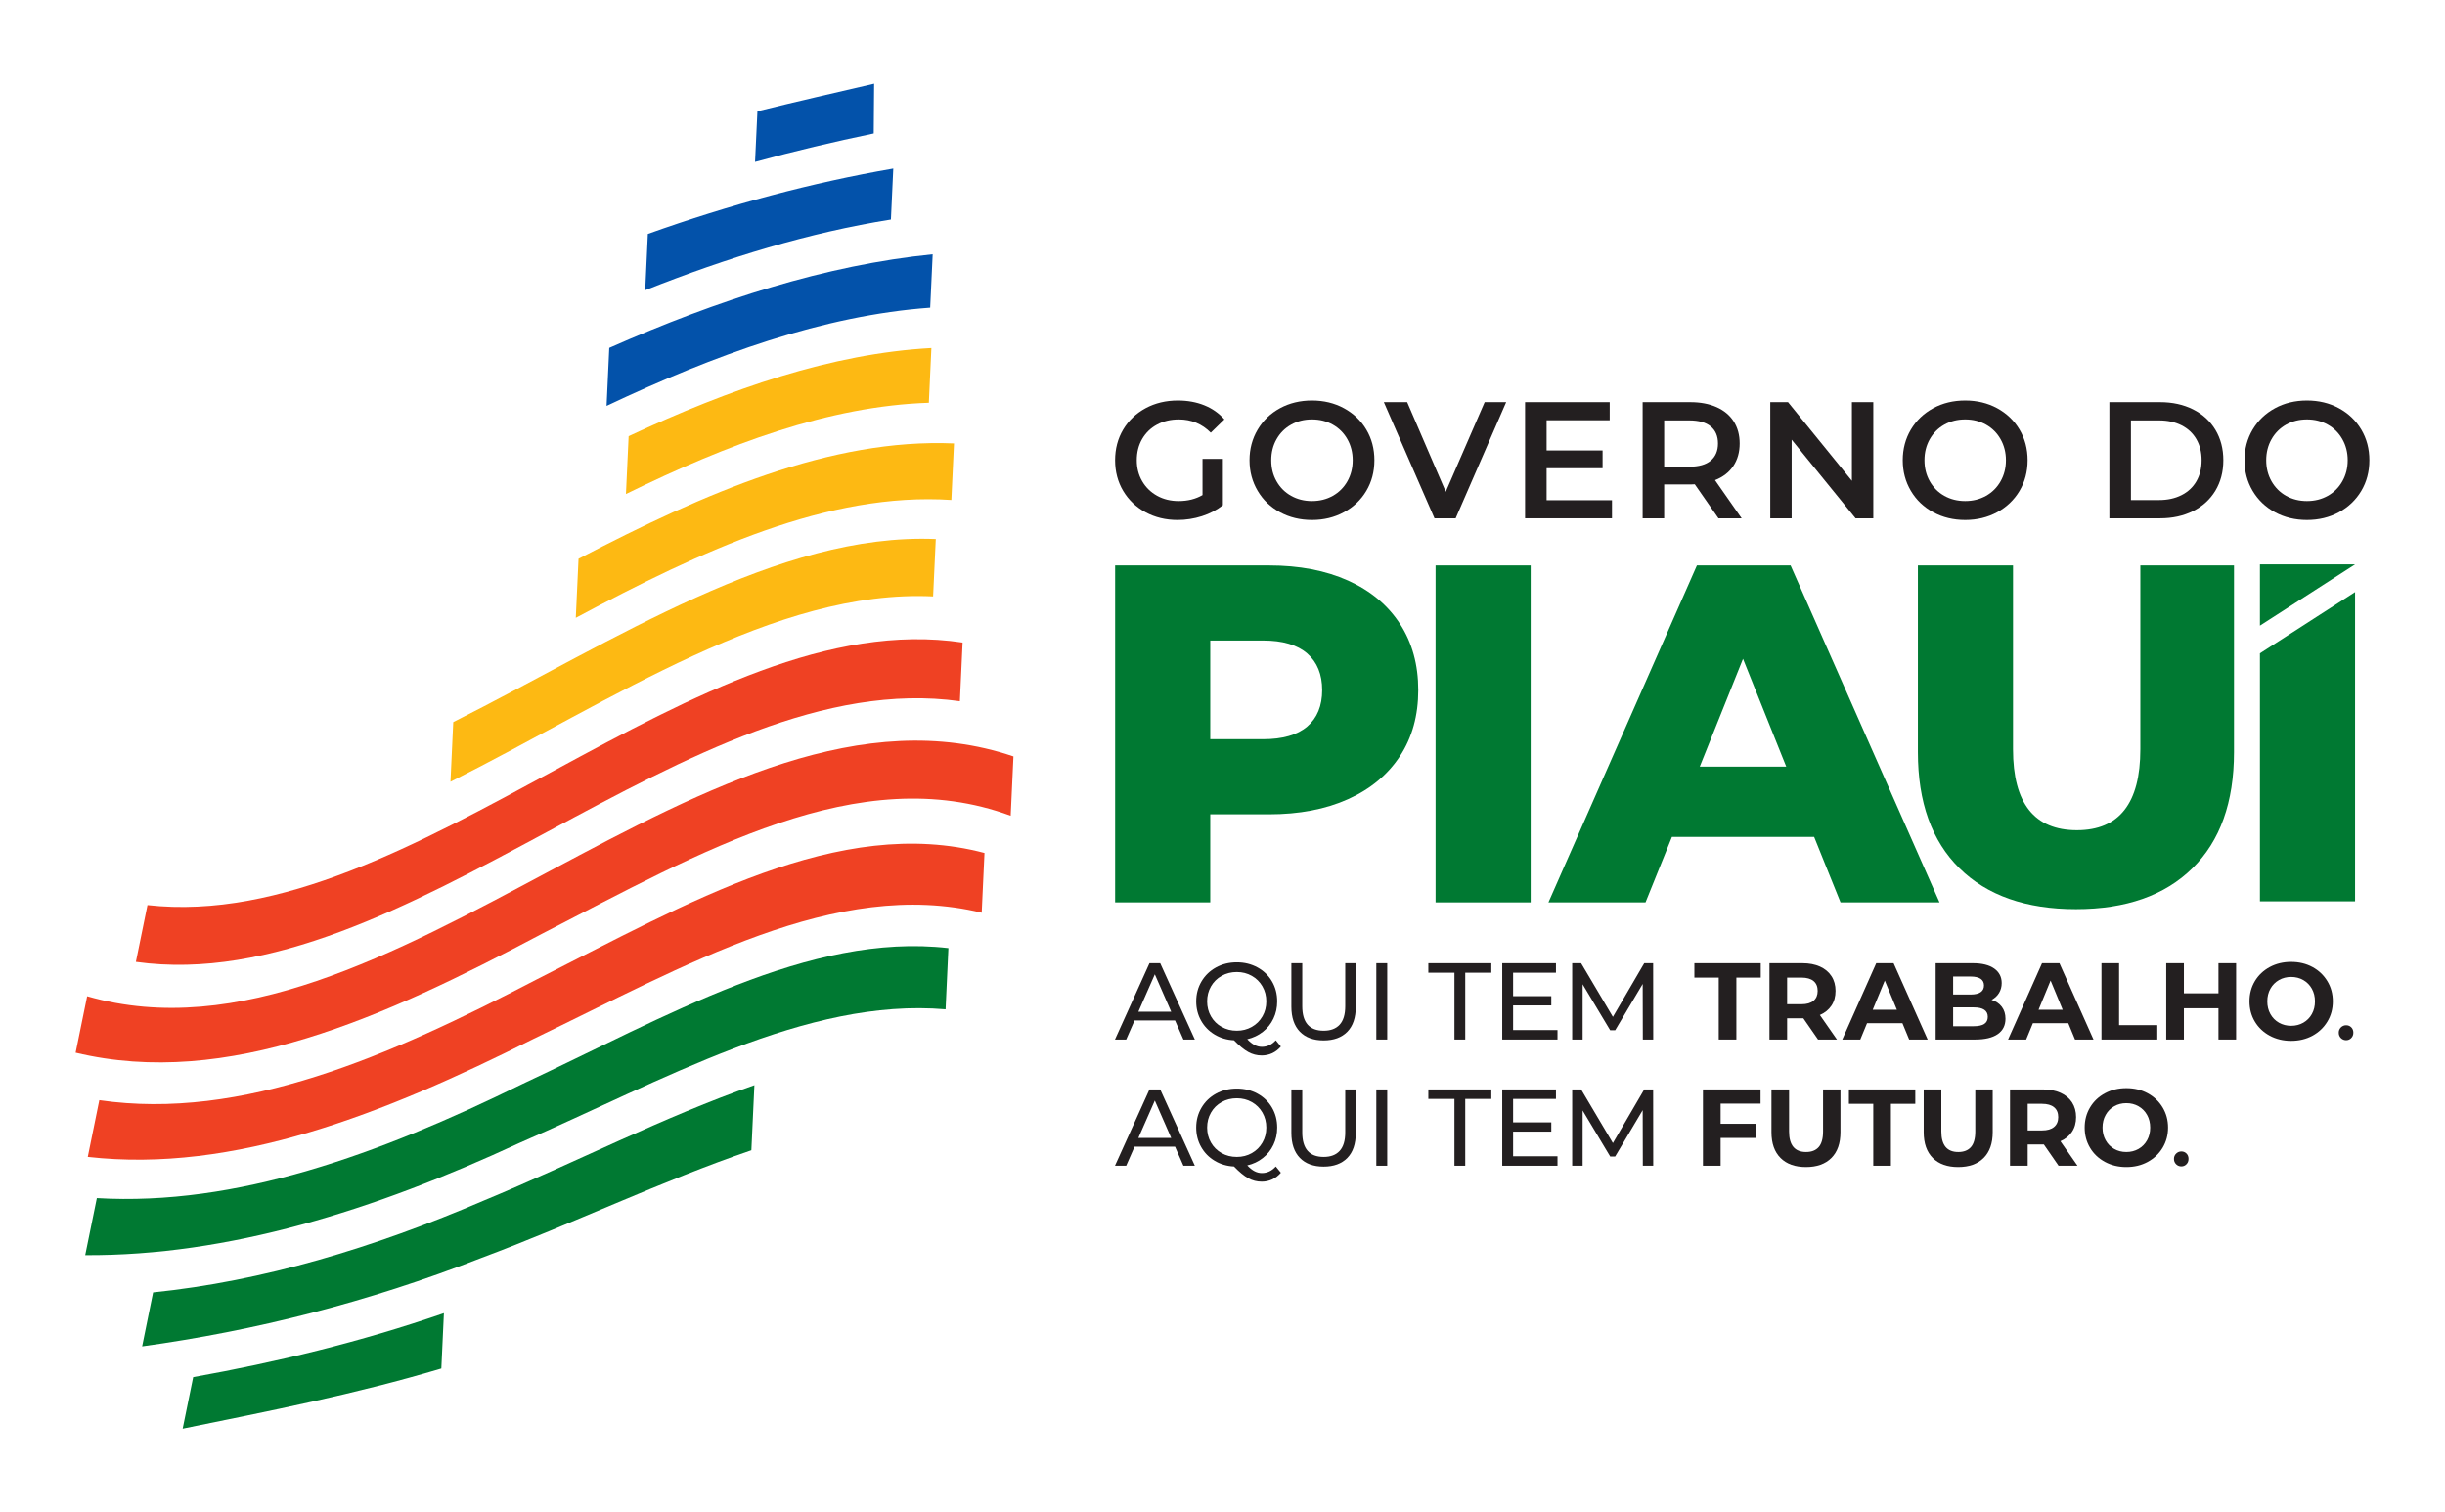 <svg width="97" height="60" viewBox="0 0 97 60" fill="none" xmlns="http://www.w3.org/2000/svg">
<path fill-rule="evenodd" clip-rule="evenodd" d="M24.064 16.103C28.378 14.063 32.669 12.514 36.903 12.206C36.937 11.494 36.97 10.788 37.002 10.088C32.763 10.516 28.479 11.896 24.171 13.801C24.136 14.566 24.1 15.334 24.064 16.103Z" fill="#0352AA"/>
<path fill-rule="evenodd" clip-rule="evenodd" d="M35.439 6.686C35.408 7.354 35.376 8.028 35.345 8.709C32.115 9.224 28.864 10.215 25.598 11.513L25.702 9.28C28.962 8.115 32.207 7.246 35.439 6.686Z" fill="#0352AA"/>
<path fill-rule="evenodd" clip-rule="evenodd" d="M30.049 4.414C31.593 4.03 33.136 3.679 34.679 3.32C34.674 3.972 34.668 4.63 34.663 5.295C33.094 5.621 31.524 5.992 29.955 6.423L30.049 4.414Z" fill="#0352AA"/>
<path fill-rule="evenodd" clip-rule="evenodd" d="M36.951 13.807C32.991 14.025 28.977 15.418 24.94 17.305C24.905 18.067 24.869 18.832 24.833 19.599C28.875 17.617 32.894 16.108 36.85 15.979C36.883 15.25 36.917 14.525 36.951 13.807Z" fill="#FDB913"/>
<path fill-rule="evenodd" clip-rule="evenodd" d="M22.843 24.511C27.862 21.828 32.864 19.514 37.743 19.835C37.779 19.083 37.813 18.335 37.848 17.592C32.963 17.382 27.968 19.55 22.952 22.168C22.916 22.948 22.879 23.729 22.843 24.511Z" fill="#FDB913"/>
<path fill-rule="evenodd" clip-rule="evenodd" d="M37.019 23.661C30.765 23.36 24.291 27.785 17.872 31.015L17.982 28.647C24.401 25.411 30.869 21.128 37.125 21.385C37.09 22.139 37.055 22.897 37.019 23.661Z" fill="#FDB913"/>
<path fill-rule="evenodd" clip-rule="evenodd" d="M38.189 25.491C38.153 26.264 38.118 27.04 38.081 27.82C27.415 26.318 16.058 39.654 5.391 38.16L5.851 35.907C16.414 37.087 27.645 23.909 38.189 25.491Z" fill="#EF4123"/>
<path fill-rule="evenodd" clip-rule="evenodd" d="M40.206 30.009C40.17 30.794 40.132 31.578 40.097 32.363C34.074 30.135 27.776 33.822 21.499 37.047C15.252 40.357 9.027 43.207 3 41.763L3.457 39.523C15.399 42.96 28.291 25.965 40.206 30.009Z" fill="#EF4123"/>
<path fill-rule="evenodd" clip-rule="evenodd" d="M39.057 33.839C39.021 34.627 38.984 35.418 38.947 36.21C33.166 34.804 27.156 38.335 21.176 41.21C15.21 44.207 9.277 46.552 3.482 45.897L3.94 43.647C9.609 44.472 15.435 41.908 21.284 38.86C27.271 35.839 33.282 32.311 39.057 33.839Z" fill="#EF4123"/>
<path fill-rule="evenodd" clip-rule="evenodd" d="M17.611 52.096C17.577 52.831 17.543 53.563 17.509 54.292C14.078 55.316 10.663 55.983 7.247 56.68L7.664 54.635C10.968 54.042 14.281 53.246 17.611 52.096Z" fill="#007932"/>
<path fill-rule="evenodd" clip-rule="evenodd" d="M37.514 40.042C31.983 39.57 26.276 42.885 20.609 45.343C14.81 48.032 9.053 49.826 3.38 49.796L3.842 47.532C9.382 47.857 15.033 45.799 20.718 43.007C26.393 40.358 32.103 36.977 37.626 37.614L37.514 40.042Z" fill="#007932"/>
<path fill-rule="evenodd" clip-rule="evenodd" d="M29.809 45.633C26.249 46.847 22.666 48.575 19.1 49.904C14.585 51.669 10.1 52.797 5.639 53.414L6.074 51.273C10.416 50.83 14.798 49.517 19.207 47.623C22.778 46.146 26.368 44.288 29.929 43.051L29.809 45.633Z" fill="#007932"/>
<path fill-rule="evenodd" clip-rule="evenodd" d="M93.678 17.041C93.463 16.681 93.167 16.399 92.791 16.195C92.415 15.991 91.992 15.889 91.523 15.889C91.054 15.889 90.632 15.991 90.256 16.195C89.879 16.399 89.583 16.683 89.368 17.044C89.154 17.407 89.047 17.811 89.047 18.259C89.047 18.706 89.154 19.111 89.368 19.473C89.583 19.835 89.879 20.118 90.256 20.323C90.632 20.526 91.054 20.629 91.523 20.629C91.992 20.629 92.415 20.526 92.791 20.323C93.167 20.118 93.463 19.837 93.678 19.477C93.892 19.117 94 18.711 94 18.259C94 17.807 93.892 17.401 93.678 17.041ZM92.929 19.092C92.789 19.34 92.597 19.533 92.35 19.671C92.105 19.809 91.83 19.878 91.523 19.878C91.216 19.878 90.941 19.809 90.695 19.671C90.45 19.533 90.258 19.34 90.117 19.092C89.977 18.844 89.907 18.566 89.907 18.259C89.907 17.952 89.977 17.674 90.117 17.426C90.258 17.178 90.45 16.985 90.695 16.847C90.941 16.709 91.216 16.64 91.523 16.64C91.83 16.64 92.105 16.709 92.35 16.847C92.597 16.985 92.789 17.178 92.929 17.426C93.069 17.674 93.14 17.952 93.14 18.259C93.14 18.566 93.069 18.844 92.929 19.092Z" fill="#231F20"/>
<path fill-rule="evenodd" clip-rule="evenodd" d="M87.003 16.241C86.623 16.051 86.187 15.955 85.696 15.955H83.685V20.563H85.696C86.187 20.563 86.623 20.467 87.003 20.277C87.385 20.085 87.68 19.816 87.891 19.467C88.1 19.118 88.206 18.715 88.206 18.259C88.206 17.802 88.1 17.4 87.891 17.051C87.68 16.702 87.385 16.432 87.003 16.241ZM87.138 19.092C87 19.331 86.803 19.515 86.547 19.644C86.29 19.774 85.994 19.839 85.657 19.839H84.54V16.679H85.657C85.994 16.679 86.29 16.744 86.547 16.873C86.803 17.003 87 17.187 87.138 17.426C87.276 17.666 87.344 17.943 87.344 18.259C87.344 18.575 87.276 18.852 87.138 19.092Z" fill="#231F20"/>
<path fill-rule="evenodd" clip-rule="evenodd" d="M79.233 16.195C78.856 15.991 78.433 15.889 77.965 15.889C77.495 15.889 77.073 15.991 76.697 16.195C76.32 16.4 76.024 16.683 75.809 17.044C75.595 17.406 75.487 17.811 75.487 18.259C75.487 18.707 75.595 19.111 75.809 19.473C76.024 19.836 76.32 20.118 76.697 20.322C77.073 20.526 77.495 20.629 77.965 20.629C78.433 20.629 78.856 20.526 79.233 20.322C79.608 20.118 79.904 19.836 80.119 19.477C80.333 19.117 80.441 18.711 80.441 18.259C80.441 17.807 80.333 17.401 80.119 17.041C79.904 16.681 79.608 16.4 79.233 16.195ZM79.37 19.092C79.23 19.34 79.037 19.533 78.792 19.671C78.546 19.809 78.27 19.878 77.965 19.878C77.658 19.878 77.382 19.809 77.136 19.671C76.891 19.533 76.699 19.34 76.558 19.092C76.418 18.844 76.349 18.566 76.349 18.259C76.349 17.952 76.418 17.674 76.558 17.426C76.699 17.178 76.891 16.985 77.136 16.847C77.382 16.709 77.658 16.64 77.965 16.64C78.27 16.64 78.546 16.709 78.792 16.847C79.037 16.985 79.23 17.178 79.37 17.426C79.51 17.674 79.581 17.952 79.581 18.259C79.581 18.566 79.51 18.844 79.37 19.092Z" fill="#231F20"/>
<path fill-rule="evenodd" clip-rule="evenodd" d="M73.47 19.075L70.936 15.955H70.232V20.563H71.08V17.443L73.615 20.563H74.319V15.955H73.47V19.075Z" fill="#231F20"/>
<path fill-rule="evenodd" clip-rule="evenodd" d="M68.765 18.489C68.933 18.239 69.018 17.941 69.018 17.594C69.018 17.256 68.938 16.965 68.781 16.718C68.624 16.473 68.397 16.284 68.102 16.153C67.805 16.021 67.458 15.955 67.06 15.955H65.168V20.563H66.022V19.22H67.06C67.139 19.22 67.198 19.218 67.237 19.213L68.176 20.563H69.096L68.039 19.049C68.354 18.926 68.596 18.739 68.765 18.489ZM67.02 18.515H66.022V16.679H67.02C67.393 16.679 67.675 16.758 67.868 16.916C68.06 17.074 68.157 17.3 68.157 17.594C68.157 17.888 68.06 18.115 67.868 18.276C67.675 18.436 67.393 18.515 67.02 18.515Z" fill="#231F20"/>
<path fill-rule="evenodd" clip-rule="evenodd" d="M61.358 18.575H63.579V17.871H61.358V16.673H63.861V15.955H60.504V20.563H63.952V19.845H61.358V18.575Z" fill="#231F20"/>
<path fill-rule="evenodd" clip-rule="evenodd" d="M57.357 19.51L55.826 15.955H54.901L56.91 20.563H57.75L59.754 15.955H58.901L57.357 19.51Z" fill="#231F20"/>
<path fill-rule="evenodd" clip-rule="evenodd" d="M53.316 16.195C52.94 15.991 52.518 15.889 52.049 15.889C51.581 15.889 51.158 15.991 50.781 16.195C50.404 16.4 50.109 16.683 49.895 17.044C49.68 17.406 49.572 17.811 49.572 18.259C49.572 18.707 49.68 19.111 49.895 19.473C50.109 19.836 50.404 20.118 50.781 20.322C51.158 20.526 51.581 20.629 52.049 20.629C52.518 20.629 52.94 20.526 53.316 20.322C53.693 20.118 53.99 19.836 54.204 19.477C54.419 19.117 54.526 18.711 54.526 18.259C54.526 17.807 54.419 17.401 54.204 17.041C53.99 16.681 53.693 16.4 53.316 16.195ZM53.455 19.092C53.315 19.34 53.122 19.533 52.877 19.671C52.632 19.809 52.356 19.878 52.049 19.878C51.743 19.878 51.467 19.809 51.222 19.671C50.976 19.533 50.783 19.34 50.643 19.092C50.502 18.844 50.434 18.566 50.434 18.259C50.434 17.952 50.502 17.674 50.643 17.426C50.783 17.178 50.976 16.985 51.222 16.847C51.467 16.709 51.743 16.64 52.049 16.64C52.356 16.64 52.632 16.709 52.877 16.847C53.122 16.985 53.315 17.178 53.455 17.426C53.595 17.674 53.665 17.952 53.665 18.259C53.665 18.566 53.595 18.844 53.455 19.092Z" fill="#231F20"/>
<path fill-rule="evenodd" clip-rule="evenodd" d="M45.904 16.844C46.156 16.708 46.444 16.64 46.768 16.64C47.263 16.64 47.685 16.815 48.035 17.166L48.575 16.64C48.36 16.394 48.095 16.207 47.779 16.08C47.464 15.953 47.114 15.889 46.728 15.889C46.256 15.889 45.829 15.991 45.45 16.195C45.072 16.399 44.775 16.681 44.56 17.041C44.346 17.401 44.239 17.807 44.239 18.259C44.239 18.711 44.346 19.117 44.56 19.477C44.775 19.837 45.071 20.118 45.448 20.323C45.824 20.526 46.246 20.629 46.715 20.629C47.047 20.629 47.372 20.578 47.687 20.477C48.002 20.376 48.278 20.231 48.515 20.043V18.206H47.707V19.641C47.436 19.799 47.121 19.878 46.761 19.878C46.442 19.878 46.156 19.808 45.904 19.668C45.651 19.527 45.455 19.334 45.312 19.088C45.17 18.843 45.099 18.566 45.099 18.259C45.099 17.943 45.17 17.662 45.312 17.416C45.455 17.171 45.651 16.98 45.904 16.844Z" fill="#231F20"/>
<path fill-rule="evenodd" clip-rule="evenodd" d="M86.334 46.19C86.276 46.133 86.247 46.062 86.247 45.976C86.247 45.892 86.276 45.822 86.334 45.766C86.391 45.71 86.46 45.681 86.541 45.681C86.622 45.681 86.689 45.709 86.744 45.764C86.798 45.819 86.825 45.889 86.825 45.976C86.825 46.062 86.798 46.133 86.741 46.19C86.686 46.246 86.618 46.274 86.541 46.274C86.46 46.274 86.391 46.246 86.334 46.19Z" fill="#231F20"/>
<path fill-rule="evenodd" clip-rule="evenodd" d="M83.51 46.097C83.258 45.961 83.061 45.775 82.919 45.537C82.776 45.299 82.705 45.031 82.705 44.734C82.705 44.437 82.776 44.17 82.919 43.932C83.061 43.694 83.258 43.507 83.51 43.372C83.762 43.236 84.044 43.169 84.358 43.169C84.672 43.169 84.954 43.236 85.204 43.372C85.454 43.507 85.652 43.694 85.796 43.932C85.939 44.17 86.013 44.437 86.013 44.734C86.013 45.031 85.939 45.299 85.796 45.537C85.652 45.775 85.454 45.961 85.204 46.097C84.954 46.233 84.672 46.3 84.358 46.3C84.044 46.3 83.762 46.233 83.51 46.097ZM84.842 45.58C84.985 45.498 85.099 45.383 85.181 45.236C85.263 45.089 85.304 44.922 85.304 44.734C85.304 44.547 85.263 44.38 85.181 44.233C85.099 44.085 84.985 43.971 84.842 43.889C84.697 43.806 84.537 43.765 84.358 43.765C84.18 43.765 84.018 43.806 83.875 43.889C83.73 43.971 83.618 44.085 83.536 44.233C83.454 44.38 83.413 44.547 83.413 44.734C83.413 44.922 83.454 45.089 83.536 45.236C83.618 45.383 83.73 45.498 83.875 45.58C84.018 45.662 84.18 45.703 84.358 45.703C84.537 45.703 84.697 45.662 84.842 45.58Z" fill="#231F20"/>
<path fill-rule="evenodd" clip-rule="evenodd" d="M81.669 46.248L81.086 45.405H80.444V46.248H79.743V43.22H81.051C81.319 43.22 81.552 43.265 81.749 43.355C81.946 43.444 82.098 43.571 82.204 43.735C82.31 43.9 82.364 44.094 82.364 44.319C82.364 44.544 82.31 44.738 82.202 44.901C82.094 45.064 81.941 45.188 81.742 45.275L82.42 46.248H81.669ZM81.491 43.928C81.382 43.837 81.223 43.791 81.012 43.791H80.444V44.847H81.012C81.223 44.847 81.382 44.801 81.491 44.708C81.601 44.616 81.656 44.486 81.656 44.319C81.656 44.149 81.601 44.018 81.491 43.928Z" fill="#231F20"/>
<path fill-rule="evenodd" clip-rule="evenodd" d="M76.679 45.941C76.439 45.702 76.319 45.36 76.319 44.916V43.22H77.018V44.89C77.018 45.432 77.243 45.703 77.691 45.703C77.91 45.703 78.077 45.638 78.192 45.507C78.307 45.375 78.365 45.17 78.365 44.89V43.22H79.056V44.916C79.056 45.36 78.935 45.702 78.695 45.941C78.455 46.181 78.119 46.3 77.687 46.3C77.255 46.3 76.92 46.181 76.679 45.941Z" fill="#231F20"/>
<path fill-rule="evenodd" clip-rule="evenodd" d="M74.318 43.791H73.351V43.22H75.985V43.791H75.018V46.248H74.318V43.791Z" fill="#231F20"/>
<path fill-rule="evenodd" clip-rule="evenodd" d="M70.64 45.941C70.399 45.702 70.279 45.36 70.279 44.916V43.22H70.978V44.89C70.978 45.432 71.203 45.703 71.653 45.703C71.871 45.703 72.038 45.638 72.153 45.507C72.268 45.375 72.326 45.17 72.326 44.89V43.22H73.016V44.916C73.016 45.36 72.896 45.702 72.655 45.941C72.415 46.181 72.079 46.3 71.648 46.3C71.217 46.3 70.88 46.181 70.64 45.941Z" fill="#231F20"/>
<path fill-rule="evenodd" clip-rule="evenodd" d="M68.262 43.783V44.583H69.66V45.145H68.262V46.248H67.561V43.22H69.846V43.783H68.262Z" fill="#231F20"/>
<path fill-rule="evenodd" clip-rule="evenodd" d="M65.175 46.248L65.17 44.042L64.078 45.881H63.88L62.787 44.055V46.248H62.373V43.22H62.727L63.988 45.349L65.231 43.22H65.585L65.588 46.248H65.175Z" fill="#231F20"/>
<path fill-rule="evenodd" clip-rule="evenodd" d="M61.79 45.872V46.248H59.598V43.22H61.729V43.597H60.029V44.527H61.544V44.894H60.029V45.872H61.79Z" fill="#231F20"/>
<path fill-rule="evenodd" clip-rule="evenodd" d="M57.702 43.597H56.666V43.22H59.165V43.597H58.13V46.248H57.702V43.597Z" fill="#231F20"/>
<path fill-rule="evenodd" clip-rule="evenodd" d="M54.602 43.22H55.035V46.248H54.602V43.22Z" fill="#231F20"/>
<path fill-rule="evenodd" clip-rule="evenodd" d="M51.569 45.937C51.345 45.706 51.232 45.374 51.232 44.942V43.22H51.664V44.925C51.664 45.573 51.947 45.898 52.514 45.898C52.79 45.898 53.002 45.818 53.148 45.658C53.295 45.498 53.369 45.253 53.369 44.925V43.22H53.788V44.942C53.788 45.377 53.676 45.71 53.452 45.939C53.227 46.168 52.913 46.283 52.51 46.283C52.107 46.283 51.793 46.167 51.569 45.937Z" fill="#231F20"/>
<path fill-rule="evenodd" clip-rule="evenodd" d="M50.816 46.525C50.718 46.64 50.604 46.728 50.475 46.789C50.346 46.849 50.206 46.88 50.057 46.88C49.866 46.88 49.688 46.834 49.524 46.744C49.358 46.653 49.169 46.498 48.956 46.278C48.67 46.264 48.415 46.188 48.185 46.049C47.956 45.911 47.778 45.727 47.65 45.498C47.521 45.269 47.457 45.014 47.457 44.734C47.457 44.443 47.527 44.179 47.667 43.943C47.807 43.706 47.999 43.521 48.243 43.387C48.488 43.253 48.763 43.186 49.068 43.186C49.37 43.186 49.643 43.253 49.889 43.387C50.133 43.521 50.325 43.705 50.462 43.94C50.601 44.176 50.669 44.44 50.669 44.734C50.669 44.982 50.62 45.21 50.52 45.418C50.422 45.625 50.282 45.8 50.102 45.941C49.922 46.083 49.716 46.181 49.482 46.235C49.583 46.342 49.68 46.419 49.774 46.467C49.867 46.514 49.963 46.538 50.06 46.538C50.274 46.538 50.457 46.452 50.614 46.278L50.816 46.525ZM48.043 45.329C48.145 45.506 48.285 45.645 48.466 45.747C48.646 45.848 48.846 45.898 49.068 45.898C49.287 45.898 49.485 45.848 49.663 45.747C49.842 45.645 49.982 45.506 50.084 45.329C50.187 45.152 50.238 44.953 50.238 44.734C50.238 44.515 50.187 44.317 50.084 44.139C49.982 43.962 49.842 43.823 49.663 43.722C49.485 43.621 49.287 43.571 49.068 43.571C48.846 43.571 48.646 43.621 48.466 43.722C48.285 43.823 48.145 43.962 48.043 44.139C47.941 44.317 47.89 44.515 47.89 44.734C47.89 44.953 47.941 45.152 48.043 45.329Z" fill="#231F20"/>
<path fill-rule="evenodd" clip-rule="evenodd" d="M46.617 45.491H45.011L44.679 46.248H44.234L45.603 43.22H46.029L47.403 46.248H46.949L46.617 45.491ZM46.465 45.145L45.815 43.661L45.162 45.145H46.465Z" fill="#231F20"/>
<path fill-rule="evenodd" clip-rule="evenodd" d="M92.871 41.183C92.814 41.126 92.785 41.055 92.785 40.969C92.785 40.885 92.814 40.815 92.871 40.759C92.929 40.703 92.998 40.674 93.079 40.674C93.159 40.674 93.227 40.702 93.282 40.757C93.336 40.811 93.364 40.882 93.364 40.969C93.364 41.055 93.335 41.126 93.279 41.183C93.224 41.239 93.156 41.267 93.079 41.267C92.998 41.267 92.929 41.239 92.871 41.183Z" fill="#231F20"/>
<path fill-rule="evenodd" clip-rule="evenodd" d="M90.048 41.09C89.796 40.954 89.598 40.767 89.456 40.529C89.314 40.292 89.243 40.024 89.243 39.727C89.243 39.43 89.314 39.163 89.456 38.925C89.598 38.687 89.796 38.5 90.048 38.364C90.299 38.229 90.583 38.161 90.895 38.161C91.21 38.161 91.492 38.229 91.742 38.364C91.993 38.5 92.189 38.687 92.333 38.925C92.477 39.163 92.55 39.43 92.55 39.727C92.55 40.024 92.477 40.292 92.333 40.529C92.189 40.767 91.993 40.954 91.742 41.09C91.492 41.225 91.21 41.293 90.895 41.293C90.583 41.293 90.299 41.225 90.048 41.09ZM91.379 40.573C91.522 40.491 91.636 40.376 91.718 40.229C91.8 40.082 91.841 39.915 91.841 39.727C91.841 39.54 91.8 39.372 91.718 39.225C91.636 39.078 91.522 38.964 91.379 38.881C91.236 38.799 91.074 38.758 90.895 38.758C90.717 38.758 90.557 38.799 90.412 38.881C90.269 38.964 90.155 39.078 90.073 39.225C89.991 39.372 89.95 39.54 89.95 39.727C89.95 39.915 89.991 40.082 90.073 40.229C90.155 40.376 90.269 40.491 90.412 40.573C90.557 40.655 90.717 40.696 90.895 40.696C91.074 40.696 91.236 40.655 91.379 40.573Z" fill="#231F20"/>
<path fill-rule="evenodd" clip-rule="evenodd" d="M88.713 38.213V41.241H88.013V40H86.641V41.241H85.94V38.213H86.641V39.407H88.013V38.213H88.713Z" fill="#231F20"/>
<path fill-rule="evenodd" clip-rule="evenodd" d="M83.371 38.213H84.07V40.67H85.586V41.241H83.371V38.213Z" fill="#231F20"/>
<path fill-rule="evenodd" clip-rule="evenodd" d="M82.054 40.592H80.651L80.383 41.241H79.666L81.013 38.213H81.704L83.055 41.241H82.322L82.054 40.592ZM81.833 40.06L81.353 38.901L80.875 40.06H81.833Z" fill="#231F20"/>
<path fill-rule="evenodd" clip-rule="evenodd" d="M79.417 39.941C79.514 40.07 79.563 40.227 79.563 40.415C79.563 40.68 79.461 40.884 79.255 41.027C79.05 41.17 78.749 41.241 78.356 41.241H76.793V38.213H78.268C78.638 38.213 78.92 38.284 79.118 38.425C79.314 38.566 79.413 38.758 79.413 39C79.413 39.148 79.377 39.279 79.307 39.394C79.237 39.509 79.139 39.6 79.012 39.666C79.184 39.721 79.319 39.813 79.417 39.941ZM77.487 38.741V39.455H78.183C78.356 39.455 78.486 39.424 78.576 39.364C78.665 39.303 78.71 39.214 78.71 39.096C78.71 38.978 78.665 38.889 78.576 38.83C78.486 38.771 78.356 38.741 78.183 38.741H77.487ZM78.721 40.623C78.814 40.562 78.861 40.468 78.861 40.341C78.861 40.091 78.674 39.965 78.304 39.965H77.487V40.713H78.304C78.487 40.713 78.627 40.683 78.721 40.623Z" fill="#231F20"/>
<path fill-rule="evenodd" clip-rule="evenodd" d="M75.474 40.592H74.071L73.803 41.241H73.088L74.435 38.213H75.124L76.476 41.241H75.742L75.474 40.592ZM75.255 40.06L74.775 38.901L74.296 40.06H75.255Z" fill="#231F20"/>
<path fill-rule="evenodd" clip-rule="evenodd" d="M72.127 41.241L71.543 40.398H70.9V41.241H70.2V38.213H71.509C71.776 38.213 72.008 38.258 72.206 38.347C72.403 38.437 72.555 38.563 72.661 38.728C72.768 38.892 72.821 39.087 72.821 39.312C72.821 39.537 72.768 39.731 72.66 39.894C72.551 40.057 72.398 40.181 72.199 40.268L72.877 41.241H72.127ZM71.949 38.92C71.84 38.83 71.68 38.784 71.47 38.784H70.9V39.84H71.47C71.68 39.84 71.84 39.794 71.949 39.701C72.058 39.609 72.112 39.479 72.112 39.312C72.112 39.142 72.058 39.011 71.949 38.92Z" fill="#231F20"/>
<path fill-rule="evenodd" clip-rule="evenodd" d="M68.187 38.784H67.221V38.213H69.854V38.784H68.887V41.241H68.187V38.784Z" fill="#231F20"/>
<path fill-rule="evenodd" clip-rule="evenodd" d="M65.175 41.241L65.17 39.035L64.078 40.873H63.88L62.787 39.048V41.241H62.373V38.213H62.727L63.988 40.342L65.231 38.213H65.585L65.588 41.241H65.175Z" fill="#231F20"/>
<path fill-rule="evenodd" clip-rule="evenodd" d="M61.79 40.865V41.241H59.598V38.213H61.729V38.59H60.029V39.52H61.544V39.887H60.029V40.865H61.79Z" fill="#231F20"/>
<path fill-rule="evenodd" clip-rule="evenodd" d="M57.702 38.59H56.666V38.213H59.165V38.59H58.13V41.241H57.702V38.59Z" fill="#231F20"/>
<path fill-rule="evenodd" clip-rule="evenodd" d="M54.602 38.213H55.035V41.241H54.602V38.213Z" fill="#231F20"/>
<path fill-rule="evenodd" clip-rule="evenodd" d="M51.569 40.93C51.345 40.699 51.232 40.367 51.232 39.935V38.213H51.664V39.917C51.664 40.566 51.947 40.891 52.514 40.891C52.79 40.891 53.002 40.811 53.148 40.651C53.295 40.491 53.369 40.246 53.369 39.917V38.213H53.788V39.935C53.788 40.37 53.676 40.703 53.452 40.932C53.227 41.161 52.913 41.276 52.51 41.276C52.107 41.276 51.793 41.16 51.569 40.93Z" fill="#231F20"/>
<path fill-rule="evenodd" clip-rule="evenodd" d="M50.816 41.518C50.718 41.633 50.604 41.721 50.475 41.782C50.346 41.842 50.206 41.873 50.057 41.873C49.866 41.873 49.688 41.827 49.524 41.736C49.358 41.646 49.169 41.491 48.956 41.271C48.67 41.257 48.415 41.18 48.185 41.042C47.956 40.904 47.778 40.72 47.65 40.491C47.521 40.261 47.457 40.007 47.457 39.727C47.457 39.436 47.527 39.172 47.667 38.935C47.807 38.699 47.999 38.514 48.243 38.38C48.488 38.246 48.763 38.178 49.068 38.178C49.37 38.178 49.643 38.246 49.889 38.38C50.133 38.514 50.325 38.698 50.462 38.933C50.601 39.169 50.669 39.433 50.669 39.727C50.669 39.975 50.62 40.203 50.52 40.411C50.422 40.618 50.282 40.793 50.102 40.934C49.922 41.075 49.716 41.173 49.482 41.228C49.583 41.335 49.68 41.412 49.774 41.459C49.867 41.507 49.963 41.531 50.06 41.531C50.274 41.531 50.457 41.444 50.614 41.271L50.816 41.518ZM48.043 40.322C48.145 40.499 48.285 40.639 48.466 40.739C48.646 40.84 48.846 40.891 49.068 40.891C49.287 40.891 49.485 40.84 49.663 40.739C49.842 40.639 49.982 40.499 50.084 40.322C50.187 40.145 50.238 39.946 50.238 39.727C50.238 39.508 50.187 39.31 50.084 39.132C49.982 38.955 49.842 38.816 49.663 38.715C49.485 38.614 49.287 38.563 49.068 38.563C48.846 38.563 48.646 38.614 48.466 38.715C48.285 38.816 48.145 38.955 48.043 39.132C47.941 39.31 47.89 39.508 47.89 39.727C47.89 39.946 47.941 40.145 48.043 40.322Z" fill="#231F20"/>
<path fill-rule="evenodd" clip-rule="evenodd" d="M46.617 40.484H45.011L44.679 41.241H44.234L45.603 38.213H46.029L47.403 41.241H46.949L46.617 40.484ZM46.465 40.138L45.815 38.654L45.162 40.138H46.465Z" fill="#231F20"/>
<path fill-rule="evenodd" clip-rule="evenodd" d="M89.658 25.919V35.759H93.432V23.489L89.658 25.919Z" fill="#007932"/>
<path fill-rule="evenodd" clip-rule="evenodd" d="M93.432 22.391H89.658V24.821L93.432 22.391Z" fill="#007932"/>
<path fill-rule="evenodd" clip-rule="evenodd" d="M77.736 34.444C76.638 33.362 76.088 31.828 76.088 29.842V22.432H79.862V29.727C79.862 31.866 80.707 32.936 82.396 32.936C84.074 32.936 84.913 31.866 84.913 29.727V22.432H88.629V29.842C88.629 31.828 88.08 33.362 86.981 34.444C85.881 35.527 84.341 36.068 82.358 36.068C80.376 36.068 78.835 35.527 77.736 34.444Z" fill="#007932"/>
<path fill-rule="evenodd" clip-rule="evenodd" d="M71.972 33.203H66.33L65.282 35.8H61.431L67.321 22.432H71.038L76.946 35.8H73.019L71.972 33.203ZM70.865 30.415L69.15 26.137L67.434 30.415H70.865Z" fill="#007932"/>
<path fill-rule="evenodd" clip-rule="evenodd" d="M56.953 22.432H60.726V35.8H56.953V22.432Z" fill="#007932"/>
<path fill-rule="evenodd" clip-rule="evenodd" d="M53.484 23.034C54.373 23.435 55.058 24.008 55.542 24.752C56.025 25.497 56.266 26.373 56.266 27.378C56.266 28.384 56.025 29.256 55.542 29.995C55.058 30.733 54.373 31.303 53.484 31.704C52.594 32.105 51.546 32.306 50.339 32.306H48.014V35.8H44.24V22.432H50.339C51.546 22.432 52.594 22.633 53.484 23.034ZM51.864 28.82C52.257 28.483 52.454 28.002 52.454 27.378C52.454 26.755 52.257 26.271 51.864 25.927C51.469 25.583 50.885 25.411 50.11 25.411H48.014V29.326H50.11C50.885 29.326 51.469 29.158 51.864 28.82Z" fill="#007932"/>
</svg>
